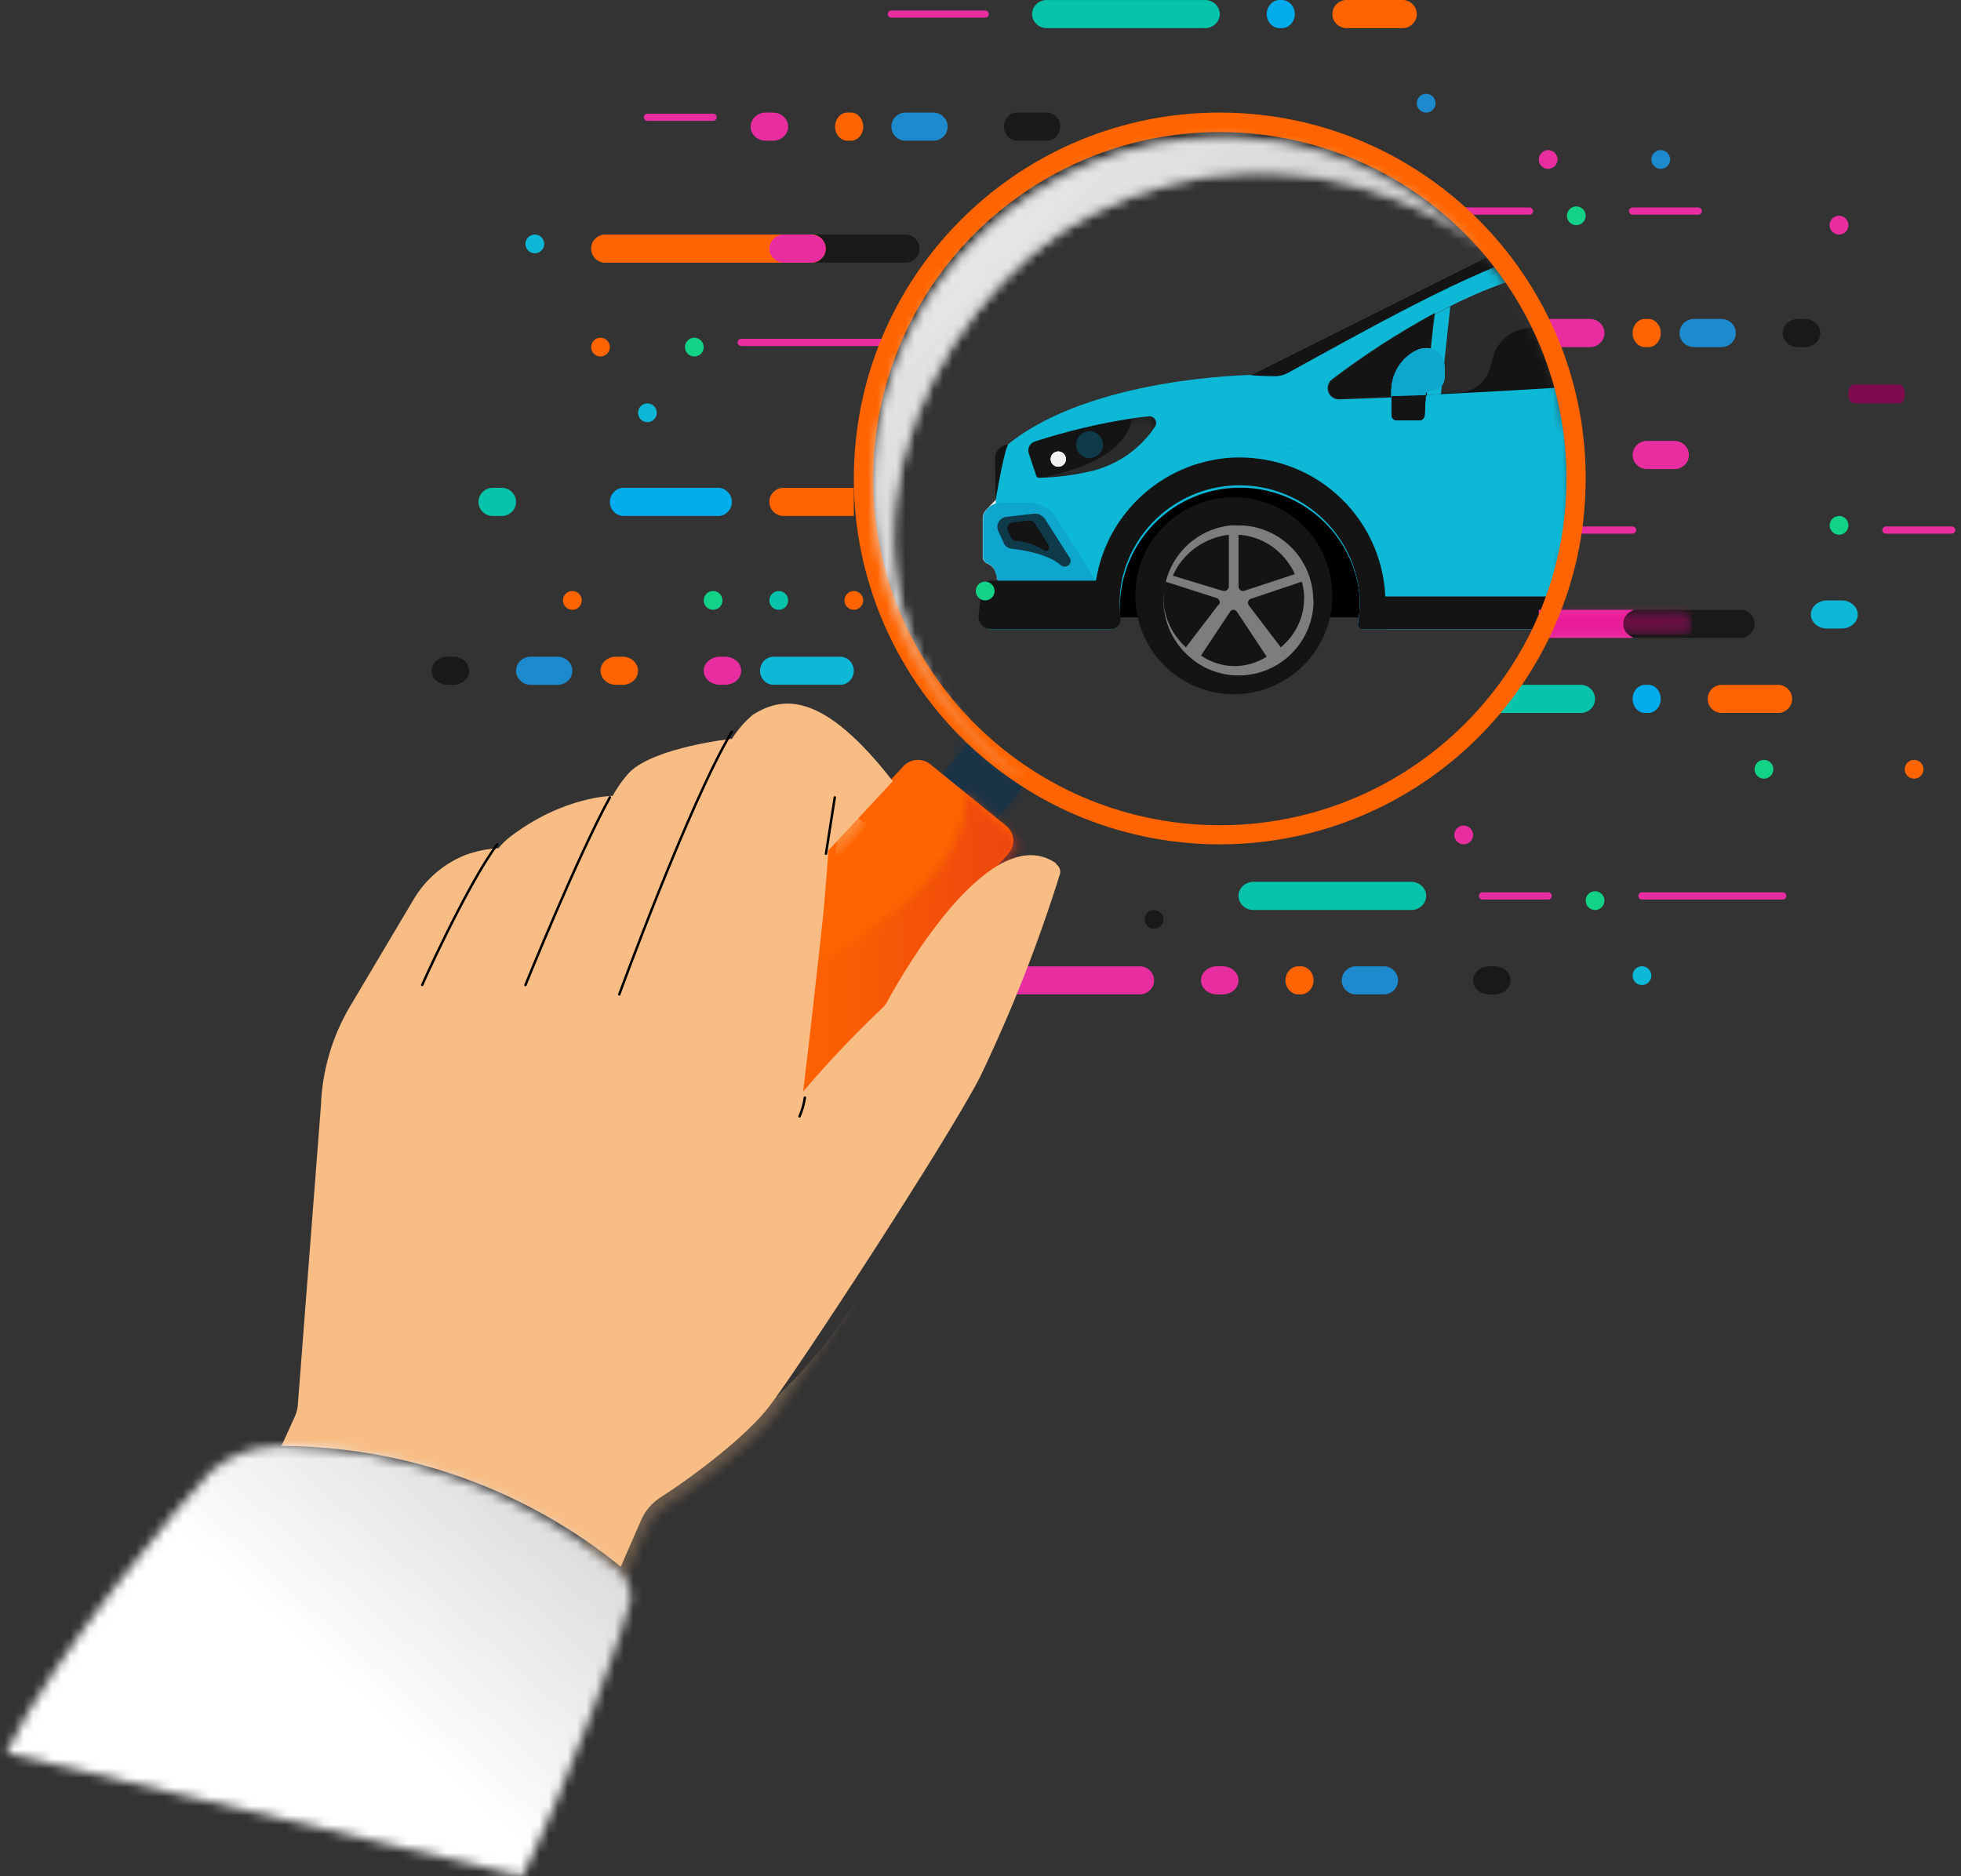 <?xml version="1.0" encoding="UTF-8"?>
<svg width="209px" height="200px" viewBox="0 0 209 200" version="1.1" xmlns="http://www.w3.org/2000/svg" xmlns:xlink="http://www.w3.org/1999/xlink">
    <rect x="0" y="0" width="209" height="200" fill="#333333" stroke="none"/>
    <defs>
        <path d="M0.19,35.66 C-0.778,49.016 5.511,61.861 16.655,69.287 C27.798,76.712 42.074,77.572 54.028,71.537 C65.982,65.503 73.768,53.506 74.41,40.13 L75.41,40.19 L74.41,40.13 C75.623,19.645 60.023,2.045 39.54,0.79 C38.78,0.74 38.03,0.72 37.28,0.72 C17.633,0.752 1.394,16.049 0.19,35.66" id="path-1"></path>
        <rect id="path-3" x="0.61" y="0.17" width="27.67" height="14.29"></rect>
        <rect id="path-5" x="0.73" y="0.38" width="12.49" height="6.55"></rect>
        <rect id="path-7" x="0.32" y="0.02" width="11.76" height="12.17"></rect>
        <rect id="path-9" x="0.22" y="0.49" width="107.69" height="93.9"></rect>
        <path d="M107.91,37.87 C107.91,37.87 88.84,21.87 65.35,33.78 C47.52,42.78 31.89,74.47 58.19,94.39 L0.19,80.39 L33.72,24.61 L92.67,0.49 L107.91,37.87 Z" id="path-11"></path>
        <polygon id="path-13" points="29.793 30.175 172.333 30.175 172.333 172.715 29.793 172.715"></polygon>
        <linearGradient x1="48.234%" y1="83.935%" x2="48.234%" y2="36.586%" id="linearGradient-15">
            <stop stop-color="#E6E6E6" offset="0%"></stop>
            <stop stop-color="#E6E6E6" offset="0%"></stop>
            <stop stop-color="#DCDCDD" offset="2%"></stop>
            <stop stop-color="#D3D3D4" offset="3%"></stop>
            <stop stop-color="#DEDEDF" offset="35%"></stop>
            <stop stop-color="#FBFBFB" offset="92%"></stop>
            <stop stop-color="#FFFFFF" offset="99%"></stop>
            <stop stop-color="#FFFFFF" offset="100%"></stop>
        </linearGradient>
        <rect id="path-16" x="0.76" y="0.58" width="16.56" height="3.09"></rect>
        <path d="M1.38,3.67 L15.78,3.67 C16.585,3.605 17.206,2.933 17.206,2.125 C17.206,1.317 16.585,0.645 15.78,0.58 L2,0.58 C1.15,0.58 0.76,1.27 0.76,2.13 C0.76,2.99 0.49,3.67 1.34,3.67" id="path-18"></path>
        <linearGradient x1="77.42%" y1="127.573%" x2="173.476%" y2="127.573%" id="linearGradient-20">
            <stop stop-color="#EA018A" offset="0%"></stop>
            <stop stop-color="#E5058D" offset="22%"></stop>
            <stop stop-color="#D71197" offset="48%"></stop>
            <stop stop-color="#C124A6" offset="75%"></stop>
            <stop stop-color="#A53BB9" offset="100%"></stop>
            <stop stop-color="#A53BB9" offset="100%"></stop>
        </linearGradient>
        <path d="M26.87,0.674 L17.87,10.339 L0.77,30.274 L10.22,42.92 L24.95,30.957 L36.25,11.944 L38.02,9.963 C38.396,9.54 38.582,8.984 38.532,8.422 C38.483,7.861 38.204,7.344 37.76,6.992 L29.76,0.466 C29.394,0.161 28.929,-0.005 28.45,0 C27.868,-0.002 27.313,0.239 26.92,0.664" id="path-21"></path>
        <rect id="path-23" x="0.164" y="0.465" width="31.6" height="41.811"></rect>
        <path d="M22.914,0.465 C22.914,0.465 26.094,8.388 7.594,18.677 C-1.996,24.035 0.444,34.641 0.444,34.641 L7.704,42.286 L23.824,22.48 L31.764,8.536 L22.914,0.465 Z" id="path-25"></path>
        <linearGradient x1="8.999%" y1="49.332%" x2="103.837%" y2="49.332%" id="linearGradient-27">
            <stop stop-color="#FF6400" offset="0%"></stop>
            <stop stop-color="#F75806" offset="26%"></stop>
            <stop stop-color="#E33716" offset="73%"></stop>
            <stop stop-color="#D62121" offset="100%"></stop>
        </linearGradient>
        <polygon id="path-28" points="0.13 4.48 6.3 9.71 9.97 5.38 3.71 0.14"></polygon>
        <rect id="path-30" x="0.051" y="0.081" width="12.09" height="13.28"></rect>
        <path d="M0.19,35.66 C-0.778,49.016 5.511,61.861 16.655,69.287 C27.798,76.712 42.074,77.572 54.028,71.537 C65.982,65.503 73.768,53.506 74.41,40.13 L75.41,40.19 L74.41,40.13 C75.623,19.645 60.023,2.045 39.54,0.79 C38.78,0.74 38.03,0.72 37.28,0.72 C17.633,0.752 1.394,16.049 0.19,35.66" id="path-32"></path>
        <rect id="path-34" x="0.22" y="0.49" width="107.69" height="93.9"></rect>
        <path d="M107.91,37.87 C107.91,37.87 88.84,21.87 65.35,33.78 C47.52,42.78 31.89,74.47 58.19,94.39 L0.19,80.39 L33.72,24.61 L92.67,0.49 L107.91,37.87 Z" id="path-36"></path>
        <polygon id="path-38" points="29.793 30.175 172.333 30.175 172.333 172.715 29.793 172.715"></polygon>
        <path d="M29.28,0.17 C26.831,0.233 24.477,1.133 22.61,2.72 C22.519,2.798 22.432,2.882 22.35,2.97 C19.72,5.64 5.59,22.46 0.66,32.86 L55.66,46 C60.45,36.46 66.78,18.93 67.22,16.71 C67.236,16.54 67.236,16.37 67.22,16.2 C67.215,15.037 66.69,13.937 65.79,13.2 C55.716,4.944 43.144,0.341 30.12,0.14 L29.26,0.14" id="path-40"></path>
        <polygon id="path-42" points="133.29 26.21 85.64 77.81 0.61 51.95 48.26 0.35"></polygon>
        <linearGradient x1="85.983%" y1="31.963%" x2="51.837%" y2="53.549%" id="linearGradient-44">
            <stop stop-color="#E6E6E6" offset="0%"></stop>
            <stop stop-color="#E6E6E6" offset="0%"></stop>
            <stop stop-color="#DCDCDD" offset="2%"></stop>
            <stop stop-color="#D3D3D4" offset="3%"></stop>
            <stop stop-color="#DEDEDF" offset="35%"></stop>
            <stop stop-color="#FBFBFB" offset="92%"></stop>
            <stop stop-color="#FFFFFF" offset="99%"></stop>
            <stop stop-color="#FFFFFF" offset="100%"></stop>
        </linearGradient>
        <path d="M50.82,1.427 C49.959,2.16 49.217,3.022 48.62,3.981 C48.62,3.981 40.49,4.859 37.72,7.523 C36.99,8.303 36.364,9.175 35.86,10.117 C35.86,10.117 30.66,10.117 24.94,14.477 C24.456,14.845 24.02,15.271 23.64,15.744 C22.423,15.81 21.223,16.059 20.08,16.483 C17.744,17.428 15.791,19.124 14.53,21.302 L7.78,32.716 C5.863,35.96 4.787,39.629 4.65,43.392 L2.19,75.4 C2.172,75.896 2.057,76.384 1.85,76.836 L0.43,79.989 C13.661,80.024 26.477,84.604 36.72,92.96 L38.89,87.971 C39.324,86.965 40.048,86.111 40.97,85.517 C44.18,83.451 50.06,79.081 52.59,75.749 C55.59,71.848 71.43,47.523 75.1,40.429 C78.501,33.33 81.379,25.994 83.71,18.478 C83.785,18.098 83.633,17.709 83.32,17.481 C76.45,12.741 67.12,28.975 65.32,32.297 C65.133,32.652 64.878,32.967 64.57,33.225 C61.657,36.011 58.893,38.948 56.29,42.025 L56.37,41.337 C56.8,37.994 58.37,23.806 58.5,22.379 C58.63,20.953 59,16.104 59,16.104 L65.88,8.67 C61,2.375 57.45,0.329 54.61,0.329 C53.26,0.362 51.95,0.789 50.84,1.556" id="path-45"></path>
        <rect id="path-47" x="0.04" y="0.728" width="34.17" height="33.864"></rect>
        <rect id="path-49" x="0.188" y="0.11" width="3.49" height="5.518"></rect>
    </defs>
    <g id="Trade" stroke="none" stroke-width="1" fill="none" fill-rule="evenodd">
        <g id="trade-annotated" transform="translate(-276, -1525)">
            <g id="Stacked-Group" transform="translate(140, 1218)">
                <g id="Group-11" transform="translate(0, 294)">
                    <g id="Resized-Illutration_TrueCar_05_New_Pricing_Curve_Final" transform="translate(86, 0)">
                        <g id="Clipped" transform="translate(143, 27)">
                            <mask id="mask-2" fill="white">
                                <use xlink:href="#path-1"></use>
                            </mask>
                            <g id="Path"></g>
                            <g id="Group" mask="url(#mask-2)">
                                <g transform="translate(-42, -25)">
                                    <path d="M55.1,64.59 L57.67,58.91 C57.721,58.795 57.71,58.663 57.641,58.558 C57.573,58.452 57.456,58.389 57.33,58.39 L56.54,58.39 C56.142,58.387 55.76,58.545 55.48,58.827 C55.2,59.109 55.045,59.492 55.05,59.89 L55.1,64.59 Z" id="Path" stroke="none" fill="#141414" fill-rule="nonzero"></path>
                                    <path d="M55.33,72.75 L55.23,72.75 C55.246,72.604 55.246,72.456 55.23,72.31 C55.206,72.151 55.151,71.999 55.07,71.86 C54.876,71.489 54.557,71.199 54.17,71.04 C53.903,70.92 53.734,70.652 53.74,70.36 L53.74,66.22 C53.74,65.908 53.858,65.608 54.07,65.38 L54.82,64.59 L55.16,64.23 C55.16,64.23 55.16,64.36 55.25,64.59 C55.65,66.17 57.1,72.51 55.38,72.75" id="Path" stroke="none" fill="#EFF1F2" fill-rule="nonzero"></path>
                                    <rect id="Rectangle" stroke="none" fill="#000000" fill-rule="nonzero" x="64.96" y="56.41" width="31.67" height="20.4"></rect>
                                    <rect id="Rectangle" stroke="none" fill="#000000" fill-rule="nonzero" x="140.02" y="56.41" width="31.67" height="20.4"></rect>
                                    <path d="M181.8,67.72 L181.8,69.64 L179.52,74.33 C179.202,74.976 178.63,75.462 177.94,75.67 L169.78,78.05 L169.55,78.05 C169.346,78.049 169.154,77.956 169.028,77.796 C168.902,77.637 168.854,77.428 168.9,77.23 L168.9,77.23 C170.039,72.643 168.421,67.811 164.75,64.834 C161.079,61.858 156.017,61.273 151.764,63.336 C147.512,65.398 144.836,69.734 144.9,74.46 L144.9,74.59 C144.911,75.472 145.015,76.35 145.21,77.21 C145.259,77.417 145.21,77.635 145.078,77.801 C144.945,77.967 144.743,78.063 144.53,78.06 L94.18,78.06 C94.045,78.059 93.916,77.999 93.83,77.894 C93.743,77.79 93.706,77.653 93.73,77.52 C93.86,76.78 93.923,76.031 93.92,75.28 C93.92,75.05 93.92,74.82 93.92,74.59 C93.489,70.033 90.661,66.052 86.499,64.146 C82.337,62.241 77.475,62.7 73.744,65.351 C70.013,68.003 67.979,72.443 68.41,77 C68.435,77.28 68.341,77.559 68.151,77.766 C67.961,77.974 67.692,78.091 67.41,78.09 L54.36,78.09 L54.53,75.03 L54.61,73.63 L55.36,72.87 L55.36,72.79 L55.21,72.36 L55.05,71.91 L54.77,71.1 L55.12,64.63 L55.12,64.27 C55.12,64.27 55.64,61.14 56.12,59.33 C56.204,59.015 56.314,58.707 56.45,58.41 C65.24,51.27 82.3,51.04 82.3,51.04 L83.75,50.32 L107.84,38.27 C107.84,38.27 110.34,36.93 117.24,36.09 C121.406,35.609 125.597,35.382 129.79,35.41 C145.09,35.41 165.46,39.33 168.57,39.95 C168.787,39.989 168.944,40.18 168.94,40.4 L168.94,40.4 C168.926,40.608 168.774,40.78 168.57,40.82 L161,42.43 C160.507,42.599 160.168,43.053 160.148,43.574 C160.128,44.095 160.431,44.574 160.91,44.78 L174.07,50.54 C174.852,50.877 175.429,51.563 175.63,52.39 L177.79,61.15 L177.79,63.15 C177.79,64.707 178.797,66.086 180.28,66.56 L181.16,66.85 C181.523,66.964 181.77,67.3 181.77,67.68" id="Path" stroke="none" fill="#0DB8D7" fill-rule="nonzero"></path>
                                    <path d="M181.8,67.72 L181.8,69.64 L179.52,74.33 C179.202,74.976 178.63,75.462 177.94,75.67 L169.78,78.05 L169.55,78.05 C169.346,78.049 169.154,77.956 169.028,77.796 C168.902,77.637 168.854,77.428 168.9,77.23 L168.9,77.23 C170.039,72.643 168.421,67.811 164.75,64.834 C161.079,61.858 156.017,61.273 151.764,63.336 C147.512,65.398 144.836,69.734 144.9,74.46 C144.9,75.385 145.004,76.308 145.21,77.21 C145.259,77.417 145.21,77.635 145.078,77.801 C144.945,77.967 144.743,78.063 144.53,78.06 L94.18,78.06 C94.045,78.059 93.916,77.999 93.83,77.894 C93.743,77.79 93.706,77.653 93.73,77.52 C93.86,76.78 93.923,76.031 93.92,75.28 C93.92,71.877 92.566,68.615 90.157,66.211 C87.749,63.808 84.483,62.462 81.08,62.47 L80.62,59.75 C80.62,59.75 104.86,55.13 163.02,52.25 L165.5,51.69 C165.5,51.69 171.13,51.91 172.19,53.87 C173.25,55.83 177.68,60.99 177.82,61.15 L177.82,61.15 L177.82,63.15 C177.82,64.707 178.827,66.086 180.31,66.56 L181.19,66.85 C181.553,66.964 181.8,67.3 181.8,67.68" id="Path" stroke="none" fill="#0686B6" fill-rule="nonzero"></path>
                                    <path d="M181.8,67.72 L181.8,69.64 L179.52,74.33 C179.202,74.976 178.63,75.462 177.94,75.67 L169.78,78.05 L169.55,78.05 C169.346,78.049 169.154,77.956 169.028,77.796 C168.902,77.637 168.854,77.428 168.9,77.23 L168.9,77.23 C170.039,72.643 168.421,67.811 164.75,64.834 C161.079,61.858 156.017,61.273 151.764,63.336 C147.512,65.398 144.836,69.734 144.9,74.46 C144.9,75.385 145.004,76.308 145.21,77.21 C145.259,77.417 145.21,77.635 145.078,77.801 C144.945,77.967 144.743,78.063 144.53,78.06 L94.18,78.06 C94.045,78.059 93.916,77.999 93.83,77.894 C93.743,77.79 93.706,77.653 93.73,77.52 C93.86,76.78 93.923,76.031 93.92,75.28 C93.92,71.877 92.566,68.615 90.157,66.211 C87.749,63.808 84.483,62.462 81.08,62.47 L80.62,59.75 C80.62,59.75 104.86,55.13 163.02,52.25 L165.5,51.69 C165.5,51.69 171.13,51.91 172.19,53.87 C173.25,55.83 177.68,60.99 177.82,61.15 L177.82,61.15 L177.82,63.15 C177.82,64.707 178.827,66.086 180.31,66.56 L181.19,66.85 C181.553,66.964 181.8,67.3 181.8,67.68" id="Path" stroke="none" fill="#0DB8D7" fill-rule="nonzero"></path>
                                    <path d="M86.3,50.73 C84.519,51.723 82.659,52.569 80.74,53.26 C76.74,54.37 58.28,58.78 56.14,59.26 C56.224,58.945 56.334,58.637 56.47,58.34 C65.26,51.2 82.32,50.97 82.32,50.97 C83.659,51.102 85.011,51.011 86.32,50.7" id="Path" stroke="none" fill="#0DB8D7" fill-rule="nonzero"></path>
                                    <path d="M157.28,49.56 C156.61,52.14 155.18,57.8 153.78,61.56 C148.12,62.62 145.44,66.77 144.18,70.25 C143.662,71.921 143.455,73.674 143.57,75.42 C143.57,75.42 128.57,75.42 124.57,75.31 C124.57,75.31 124.5,73.53 124.48,70.87 C124.404,65.757 124.641,60.644 125.19,55.56 C126.26,47.19 128.4,38 128.4,38 C134.426,38.053 140.441,38.531 146.4,39.43 C148.596,39.77 150.63,40.788 152.22,42.34 C154.005,44.056 155.607,45.953 157,48 C157.299,48.476 157.39,49.055 157.25,49.6" id="Path" stroke="none" fill="#EFF1F2" fill-rule="nonzero"></path>
                                    <path d="M157.28,49.56 C157.08,50.34 156.81,51.39 156.49,52.56 C151.13,52.79 133.24,54.03 126.67,54.5 C127.55,45.91 128.41,38.02 128.41,38.02 C134.436,38.073 140.451,38.551 146.41,39.45 C148.606,39.79 150.64,40.808 152.23,42.36 C154.011,44.07 155.609,45.96 157,48 C157.299,48.476 157.39,49.055 157.25,49.6" id="Path" stroke="none" fill="#FFFFFF" fill-rule="nonzero"></path>
                                    <path d="M144.18,70.29 C143.62,71.952 143.419,73.714 143.59,75.46 C143.59,75.46 128.53,75.46 124.59,75.35 C124.59,75.35 124.52,73.57 124.5,70.91 L144.18,70.29 Z" id="Path" stroke="none" fill="#7F0B4F" fill-rule="nonzero"></path>
                                    <path d="M128.41,38 C128.41,38 126.14,59.52 125,70.9 C124.82,72.66 124.68,74.19 124.57,75.35 L96.4,75.35 C96.14,74.13 95.89,72.96 95.68,71.83 C93.68,61.39 94.1,54.18 96.68,46.73 C96.835,46.285 97.134,45.905 97.53,45.65 C102.236,42.67 107.34,40.371 112.69,38.82 C113.17,38.678 113.662,38.581 114.16,38.53 C118.896,38.089 123.654,37.912 128.41,38" id="Path" stroke="none" fill="#0DB8D7" fill-rule="nonzero"></path>
                                    <path d="M128.41,38 C128.41,38 127.58,45.82 126.68,54.5 C119.19,54.99 103.22,56.63 94.5,57.67 C94.691,53.921 95.412,50.217 96.64,46.67 C96.795,46.225 97.094,45.845 97.49,45.59 C102.196,42.61 107.3,40.311 112.65,38.76 C113.13,38.618 113.622,38.521 114.12,38.47 C118.871,38.047 123.642,37.89 128.41,38" id="Path" stroke="none" fill="#0DB8D7" fill-rule="nonzero"></path>
                                    <path d="M125,70.9 C124.82,72.66 124.68,74.19 124.57,75.35 L96.4,75.35 C96.14,74.13 95.9,72.96 95.68,71.83 L125,70.9 Z" id="Path" stroke="none" fill="#0DB8D7" fill-rule="nonzero"></path>
                                    <path d="M65.78,72.87 L60.11,74.81 L54.53,74.99 L54.61,73.59 L55.36,72.83 L55.36,72.75 L55.26,72.75 C55.276,72.604 55.276,72.456 55.26,72.31 L55.1,71.86 C54.906,71.489 54.587,71.199 54.2,71.04 C53.933,70.92 53.764,70.652 53.77,70.36 L53.77,66.22 C53.77,65.908 53.888,65.608 54.1,65.38 L54.28,65.19 C54.643,64.805 55.15,64.587 55.68,64.59 L58.68,64.59 C59.82,64.593 60.883,65.168 61.51,66.12 L65.78,72.87 Z" id="Path" stroke="none" fill="#0FA6CE" fill-rule="nonzero"></path>
                                    <path d="M63,70.45 L60.4,66.36 C60.127,65.927 59.627,65.693 59.12,65.76 L56.23,66.1 C55.891,66.142 55.593,66.343 55.427,66.642 C55.261,66.94 55.247,67.3 55.39,67.61 L55.98,68.89 C56.125,69.227 56.444,69.458 56.81,69.49 C58,69.62 60.73,70.06 62.05,71.25 C62.163,71.349 62.31,71.402 62.46,71.4 L62.46,71.4 C62.702,71.412 62.929,71.282 63.041,71.067 C63.153,70.852 63.129,70.591 62.98,70.4" id="Path" stroke="none" fill="#0F3A4A" fill-rule="nonzero"></path>
                                    <path d="M60.82,69.21 L59.32,66.84 C59.159,66.593 58.873,66.457 58.58,66.49 L56.9,66.69 C56.704,66.714 56.532,66.829 56.435,67.001 C56.338,67.173 56.329,67.38 56.41,67.56 L56.76,68.31 C56.848,68.501 57.031,68.63 57.24,68.65 C58.31,68.719 59.343,69.063 60.24,69.65 C60.306,69.708 60.392,69.74 60.48,69.74 L60.48,69.74 C60.61,69.738 60.728,69.666 60.79,69.552 C60.852,69.439 60.848,69.3 60.78,69.19" id="Path" stroke="none" fill="#141414" fill-rule="nonzero"></path>
                                    <path d="M80.81,59.76 C73.307,59.953 67.005,65.461 65.81,72.87 C65.72,73.47 65.66,74.09 65.63,74.71 C65.591,75.829 65.675,76.949 65.88,78.05 L67.49,78.05 C67.761,78.037 68.015,77.915 68.194,77.712 C68.373,77.508 68.462,77.24 68.44,76.97 C68.267,75.639 68.3,74.29 68.54,72.97 C69.864,66.577 75.774,62.195 82.276,62.786 C88.778,63.377 93.801,68.753 93.95,75.28 C93.95,76.048 93.883,76.814 93.75,77.57 C93.726,77.692 93.758,77.818 93.838,77.913 C93.917,78.008 94.036,78.062 94.16,78.06 L96.41,78.06 C96.575,77.142 96.658,76.212 96.66,75.28 C96.661,71.112 94.984,67.119 92.008,64.202 C89.032,61.284 85.007,59.687 80.84,59.77" id="Path" stroke="none" fill="#141414" fill-rule="nonzero"></path>
                                    <path d="M125.72,38.88 L123.13,51.73 C116.89,52.23 110.69,52.61 105.29,52.88 L102.52,53.02 C98,53.24 94.22,53.38 91.72,53.46 C91.251,53.472 90.829,53.18 90.674,52.738 C90.519,52.295 90.667,51.803 91.04,51.52 C94.97,48.518 99.164,45.877 103.57,43.63 C106.384,42.197 109.331,41.041 112.37,40.18 C114.309,39.685 116.286,39.351 118.28,39.18 C120.753,38.955 123.237,38.858 125.72,38.89" id="Path" stroke="none" fill="#141414" fill-rule="nonzero"></path>
                                    <g id="Group" opacity="0.1" stroke="none" stroke-width="1" fill="none" fill-rule="evenodd" transform="translate(90, 39)">
                                        <g id="Clipped">
                                            <mask id="mask-4" fill="white">
                                                <use xlink:href="#path-3"></use>
                                            </mask>
                                            <g id="Rectangle"></g>
                                            <path d="M28.28,0.17 C27.884,0.36 27.52,0.609 27.2,0.91 C25.2,2.7 26.47,4.05 24.5,5.85 C22.53,7.65 21.31,6.29 19.34,8.09 C17.37,9.89 18.61,11.23 16.65,13.03 L16.59,13.03 C16.013,13.539 15.279,13.835 14.51,13.87 L12.51,13.97 C7.99,14.19 4.21,14.33 1.71,14.41 C1.241,14.422 0.819,14.13 0.664,13.688 C0.509,13.245 0.657,12.753 1.03,12.47 C4.96,9.468 9.154,6.827 13.56,4.58 C16.374,3.147 19.321,1.991 22.36,1.13 C24.299,0.635 26.276,0.301 28.27,0.13" id="Path" fill="#FFFFFF" fill-rule="nonzero" mask="url(#mask-4)"></path>
                                        </g>
                                    </g>
                                    <path d="M146.63,40.69 L145.81,49.1 C141.54,49.84 136.58,50.46 131.39,50.98 L129.32,51.19 L130.55,39 C134.43,39.19 138.12,39.55 141.07,39.91 C143.42,40.19 145.31,40.46 146.46,40.64 C146.517,40.634 146.573,40.634 146.63,40.64" id="Path" stroke="none" fill="#141414" fill-rule="nonzero"></path>
                                    <path d="M103.57,43.63 L102.57,53.02 C98.05,53.24 94.27,53.38 91.77,53.46 C91.301,53.472 90.879,53.18 90.724,52.738 C90.569,52.295 90.717,51.803 91.09,51.52 C95.02,48.518 99.214,45.877 103.62,43.63" id="Path" stroke="none" fill="#0DB8D7" fill-rule="nonzero"></path>
                                    <path d="M101.79,44.56 C101.65,45.67 101.28,48.72 100.95,53.09 C97.12,53.27 93.95,53.39 91.72,53.46 C91.251,53.472 90.829,53.18 90.674,52.738 C90.519,52.295 90.667,51.803 91.04,51.52 C94.439,48.916 98.033,46.575 101.79,44.52" id="Path" stroke="none" fill="#FFFFFF" fill-rule="nonzero"></path>
                                    <path d="M101.79,44.56 C101.65,45.67 101.28,48.72 100.95,53.09 C97.12,53.27 93.95,53.39 91.72,53.46 C91.251,53.472 90.829,53.18 90.674,52.738 C90.519,52.295 90.667,51.803 91.04,51.52 C94.441,48.929 98.035,46.603 101.79,44.56 L101.79,44.56 Z" id="Path" stroke="#231F20" stroke-width="0.23" fill="none"></path>
                                    <path d="M101.79,44.56 C101.65,45.67 101.28,48.72 100.95,53.09 C97.12,53.27 93.95,53.39 91.72,53.46 C91.251,53.472 90.829,53.18 90.674,52.738 C90.519,52.295 90.667,51.803 91.04,51.52 C94.439,48.916 98.033,46.575 101.79,44.52" id="Path" stroke="none" fill="#141414" fill-rule="nonzero"></path>
                                    <path d="M100.92,53.18 L100.92,53.07 C100.932,52.892 101.057,52.743 101.23,52.7 L102.04,52.49 C102.517,52.376 102.872,51.977 102.93,51.49 C103.012,50.933 103.012,50.367 102.93,49.81 C102.877,49.303 102.623,48.838 102.224,48.52 C101.826,48.202 101.316,48.058 100.81,48.12 C99.81,48.12 97.28,49.66 97.28,52.78 L97.28,53.3 L100.92,53.18 Z" id="Path" stroke="none" fill="#0FA6CE" fill-rule="nonzero"></path>
                                    <path d="M117.26,36.05 L117.26,36.05 C117.26,36.87 116.75,37.3 115.85,37.4 C114.862,37.505 113.882,37.682 112.92,37.93 C106.54,39.34 92.92,47.11 86.3,50.73 C85.826,50.991 85.291,51.119 84.75,51.1 C83.7,51.1 82.32,51 82.32,51 L107.86,38.23 C107.86,38.23 110.36,36.89 117.26,36.05" id="Path" stroke="none" fill="#141414" fill-rule="nonzero"></path>
                                    <path d="M72.1,56.48 C70.57,58.781 68.251,60.442 65.58,61.15 C63.665,61.625 61.703,61.887 59.73,61.93 C59.602,61.935 59.487,61.853 59.45,61.73 L58.64,59.31 C58.48,58.797 58.754,58.25 59.26,58.07 C62.667,56.963 66.159,56.133 69.7,55.59 C70.28,55.5 70.86,55.44 71.43,55.38 C71.705,55.349 71.972,55.48 72.116,55.716 C72.26,55.952 72.254,56.25 72.1,56.48" id="Path" stroke="none" fill="#141414" fill-rule="nonzero"></path>
                                    <path d="M123.07,55.84 L117.97,56.23 C117.631,56.253 117.337,55.999 117.31,55.66 L117.31,55.54 C117.287,55.201 117.541,54.907 117.88,54.88 L122.98,54.49 C123.145,54.479 123.307,54.534 123.43,54.643 C123.554,54.752 123.63,54.905 123.64,55.07 L123.64,55.18 C123.663,55.519 123.409,55.813 123.07,55.84" id="Path" stroke="none" fill="#7F0B4F" fill-rule="nonzero"></path>
                                    <path d="M97.31,53.23 C97.31,54.01 97.31,54.78 97.31,55.23 C97.307,55.383 97.366,55.53 97.473,55.64 C97.581,55.749 97.727,55.81 97.88,55.81 L100.25,55.81 C100.557,55.816 100.814,55.577 100.83,55.27 L100.95,53.12 L97.31,53.23 Z" id="Path" stroke="none" fill="#141414" fill-rule="nonzero"></path>
                                    <g id="Group" opacity="0.1" stroke="none" stroke-width="1" fill="none" fill-rule="evenodd" transform="translate(59, 55)">
                                        <g id="Clipped">
                                            <mask id="mask-6" fill="white">
                                                <use xlink:href="#path-5"></use>
                                            </mask>
                                            <g id="Rectangle"></g>
                                            <path d="M13.1,1.48 C11.57,3.781 9.251,5.442 6.58,6.15 C4.665,6.625 2.703,6.887 0.73,6.93 C10.43,5.28 10.62,0.66 10.62,0.66 L10.7,0.59 C11.28,0.5 11.86,0.44 12.43,0.38 C12.705,0.349 12.972,0.48 13.116,0.716 C13.26,0.952 13.254,1.25 13.1,1.48" id="Path" fill="#FFFFFF" fill-rule="nonzero" mask="url(#mask-6)"></path>
                                        </g>
                                    </g>
                                    <g id="Group" opacity="0.1" stroke="none" stroke-width="1" fill="none" fill-rule="evenodd" transform="translate(129, 39)">
                                        <g id="Clipped">
                                            <mask id="mask-8" fill="white">
                                                <use xlink:href="#path-7"></use>
                                            </mask>
                                            <g id="Rectangle"></g>
                                            <path d="M12.07,0.93 C10.14,2.71 11.36,4.06 9.4,5.85 C7.44,7.64 6.2,6.29 4.23,8.09 C2.98,9.23 3.03,10.19 2.72,11.2 C2.578,11.672 2.161,12.009 1.67,12.05 L0.32,12.19 L1.55,0 C5.43,0.19 9.12,0.55 12.07,0.91" id="Path" fill="#FFFFFF" fill-rule="nonzero" mask="url(#mask-8)"></path>
                                        </g>
                                    </g>
                                    <path d="M144.5,78.05 L94.18,78.05 C94.045,78.049 93.916,77.989 93.83,77.884 C93.743,77.78 93.706,77.643 93.73,77.51 C93.86,76.77 93.923,76.021 93.92,75.27 C93.92,75.04 93.92,74.81 93.92,74.58 L144.92,74.58 C144.931,75.462 145.035,76.34 145.23,77.2 C145.279,77.407 145.23,77.625 145.098,77.791 C144.965,77.957 144.763,78.053 144.55,78.05" id="Path" stroke="none" fill="#141414" fill-rule="nonzero"></path>
                                    <path d="M68.41,77 C68.432,77.27 68.343,77.538 68.164,77.742 C67.985,77.945 67.731,78.067 67.46,78.08 L54.65,78.08 C54.262,78.083 53.892,77.919 53.634,77.63 C53.376,77.341 53.254,76.955 53.3,76.57 L53.65,73.64 C53.701,73.216 54.062,72.897 54.49,72.9 L68.49,72.9 L68.49,73 C68.25,74.32 68.217,75.669 68.39,77" id="Path" stroke="none" fill="#141414" fill-rule="nonzero"></path>
                                    <path d="M63.73,58.75 C63.923,59.509 64.692,59.971 65.453,59.787 C66.214,59.602 66.685,58.839 66.509,58.075 C66.333,57.312 65.575,56.833 64.81,57 C64.043,57.179 63.562,57.941 63.73,58.71" id="Path" stroke="none" fill="#0F3A4A" fill-rule="nonzero"></path>
                                    <path d="M61,60.11 C61.044,60.328 61.178,60.517 61.367,60.633 C61.557,60.748 61.786,60.78 62,60.72 C62.428,60.606 62.685,60.17 62.577,59.741 C62.47,59.311 62.038,59.048 61.607,59.149 C61.176,59.25 60.906,59.678 61,60.11" id="Path" stroke="none" fill="#EFF1F2" fill-rule="nonzero"></path>
                                    <path d="M100.92,53.18 L100.92,53.07 C100.932,52.892 101.057,52.743 101.23,52.7 L102.04,52.49 C102.517,52.376 102.872,51.977 102.93,51.49 C103.012,50.933 103.012,50.367 102.93,49.81 C102.877,49.303 102.623,48.838 102.224,48.52 C101.826,48.202 101.316,48.058 100.81,48.12 C99.81,48.12 97.28,49.66 97.28,52.78 L97.28,53.3 L100.92,53.18 Z" id="Path" stroke="none" fill="#0FA6CE" fill-rule="nonzero"></path>
                                    <path d="M97.31,53.23 C97.31,54.01 97.31,54.78 97.31,55.23 C97.307,55.383 97.366,55.53 97.473,55.64 C97.581,55.749 97.727,55.81 97.88,55.81 L100.25,55.81 C100.557,55.816 100.814,55.577 100.83,55.27 L100.95,53.12 L97.31,53.23 Z" id="Path" stroke="none" fill="#141414" fill-rule="nonzero"></path>
                                    <path d="M61,60.11 C61.044,60.328 61.178,60.517 61.367,60.633 C61.557,60.748 61.786,60.78 62,60.72 C62.428,60.606 62.685,60.17 62.577,59.741 C62.47,59.311 62.038,59.048 61.607,59.149 C61.176,59.25 60.906,59.678 61,60.11" id="Path" stroke="none" fill="#EFF1F2" fill-rule="nonzero"></path>
                                    <g id="Group" opacity="0.71" stroke="none" stroke-width="1" fill="none" fill-rule="evenodd">
                                        <g id="Clipped">
                                            <mask id="mask-10" fill="white">
                                                <use xlink:href="#path-9"></use>
                                            </mask>
                                            <g id="Rectangle"></g>
                                            <g mask="url(#mask-10)">
                                                <mask id="mask-12" fill="white">
                                                    <use xlink:href="#path-11"></use>
                                                </mask>
                                                <g id="Path"></g>
                                                <g mask="url(#mask-12)">
                                                    <g transform="translate(-47, -54)">
                                                        <mask id="mask-14" fill="white">
                                                            <use xlink:href="#path-13"></use>
                                                        </mask>
                                                        <g id="Rectangle" stroke="none" fill="none" transform="translate(101.063, 101.445) rotate(-45) translate(-101.063, -101.445) "></g>
                                                        <polygon id="Rectangle" stroke="none" fill="url(#linearGradient-15)" fill-rule="nonzero" mask="url(#mask-14)" transform="translate(101.063, 101.445) rotate(-45) translate(-101.063, -101.445) " points="29.793 30.175 172.333 30.175 172.333 172.715 29.793 172.715"></polygon>
                                                    </g>
                                                </g>
                                            </g>
                                        </g>
                                    </g>
                                </g>
                            </g>
                        </g>
                        <path d="M252.386,56 L247.586,56 C247.43,56 247.281,55.903 247.172,55.731 C247.062,55.559 247,55.325 247,55.082 L247,54.904 C247,54.662 247.062,54.429 247.172,54.259 C247.282,54.09 247.431,53.996 247.586,54 L252.414,54 C252.569,53.996 252.718,54.09 252.828,54.259 C252.938,54.429 253,54.662 253,54.904 L253,55.082 C253,55.589 252.738,56 252.414,56" id="Path" fill="#7F0B4F" fill-rule="nonzero"></path>
                        <path d="M192,76.5 C192,82.299 187.299,87 181.5,87 C175.701,87 171,82.299 171,76.5 C171,70.701 175.701,66 181.5,66 C184.286,65.997 186.958,67.103 188.928,69.072 C190.897,71.042 192.003,73.714 192,76.5" id="Path" fill="#141414" fill-rule="nonzero"></path>
                        <path d="M190,76.978 C190.003,79.306 188.997,81.521 187.243,83.044 C186.865,83.372 186.458,83.664 186.027,83.918 C184.808,84.628 183.424,85.001 182.015,85 C180.523,85.004 179.06,84.584 177.795,83.789 L177.795,83.789 C177.342,83.5 176.918,83.168 176.53,82.796 C174.925,81.289 174.01,79.184 174,76.978 C174.002,76.366 174.075,75.756 174.217,75.161 C174.317,74.705 174.459,74.259 174.642,73.83 C175.77,71.181 178.226,69.343 181.076,69.015 C181.379,68.995 181.682,68.995 181.985,69.015 L182.529,69.015 C185.411,69.213 187.962,70.959 189.199,73.582 C189.402,74.003 189.564,74.441 189.684,74.893 C189.874,75.585 189.971,76.299 189.97,77.017" id="Path" fill="#7D7D7D" fill-rule="nonzero"></path>
                        <path d="M185,82.994 C182.825,84.376 180.136,84.331 178,82.879 L181.099,78.203 C181.184,78.075 181.319,78 181.462,78 C181.605,78 181.74,78.075 181.824,78.203 L185,82.994 Z" id="Path" fill="#141414" fill-rule="nonzero"></path>
                        <path d="M180.969,70 L180.969,75.522 C180.962,75.674 180.884,75.815 180.758,75.904 C180.632,75.994 180.471,76.023 180.321,75.982 L175,74.366 C176.057,71.965 178.345,70.3 181,70" id="Path" fill="#141414" fill-rule="nonzero"></path>
                        <path d="M179.838,77.485 L176.39,82 C174.4,80.201 173.571,77.534 174.214,75 L179.653,76.742 C179.807,76.792 179.926,76.907 179.976,77.054 C180.025,77.2 179.998,77.36 179.903,77.485" id="Path" fill="#141414" fill-rule="nonzero"></path>
                        <path d="M188.98,76.827 C188.983,78.814 188.078,80.703 186.503,82 L183.089,77.519 C183.002,77.403 182.977,77.254 183.022,77.117 C183.068,76.981 183.179,76.873 183.321,76.827 L188.748,75 C188.914,75.596 188.999,76.21 189,76.827" id="Path" fill="#141414" fill-rule="nonzero"></path>
                        <path d="M187.92,74.225 L182.61,75.978 C182.467,76.024 182.311,75.997 182.191,75.904 C182.071,75.812 182,75.664 182,75.508 L182,70 C184.577,70.156 186.871,71.752 188,74.173" id="Path" fill="#141414" fill-rule="nonzero"></path>
                        <rect id="Rectangle" fill="#FF6400" fill-rule="nonzero" x="124" y="116" width="27" height="3"></rect>
                        <rect id="Rectangle" fill="#06C4AB" fill-rule="nonzero" x="132" y="116" width="20" height="3"></rect>
                        <rect id="Rectangle" fill="#1A1919" fill-rule="nonzero" x="129" y="118" width="8" height="3"></rect>
                        <rect id="Rectangle" fill="#01ACED" fill-rule="nonzero" x="119" y="118" width="3" height="3"></rect>
                        <path d="M156,75.99 C156.004,76.396 155.762,76.764 155.388,76.922 C155.013,77.079 154.58,76.994 154.293,76.707 C154.006,76.42 153.921,75.987 154.078,75.612 C154.236,75.238 154.604,74.996 155.01,75 C155.555,75.006 155.994,75.445 156,75.99" id="Path" fill="#12D288" fill-rule="nonzero"></path>
                        <rect id="Rectangle" fill="#E82DA1" fill-rule="nonzero" x="214" y="78" width="10" height="3"></rect>
                        <path d="M214.823,50 L219.466,50 C220.313,50 221,49.328 221,48.5 C221,47.672 220.313,47 219.466,47 L213,47 L214.823,50 Z" id="Path" fill="#E82DA1" fill-rule="nonzero"></path>
                        <path d="M225.695,50 L225.305,50 C224.584,50 224,49.328 224,48.5 C224,47.672 224.584,47 225.305,47 L225.695,47 C226.416,47 227,47.672 227,48.5 C227,49.328 226.416,50 225.695,50" id="Path" fill="#FF6400" fill-rule="nonzero"></path>
                        <path d="M230.52,50 L233.48,50 C234.32,50 235,49.328 235,48.5 C235,47.672 234.32,47 233.48,47 L230.52,47 C229.68,47 229,47.672 229,48.5 C229,49.328 229.68,50 230.52,50" id="Path" fill="#1C8ACD" fill-rule="nonzero"></path>
                        <path d="M239,94.99 C239.004,95.396 238.762,95.764 238.388,95.922 C238.013,96.079 237.58,95.994 237.293,95.707 C237.006,95.42 236.921,94.987 237.078,94.612 C237.236,94.238 237.604,93.996 238.01,94 C238.557,94 239,94.443 239,94.99" id="Path" fill="#12D288" fill-rule="nonzero"></path>
                        <path d="M255,94.99 C255.004,95.396 254.762,95.764 254.388,95.922 C254.013,96.079 253.58,95.994 253.293,95.707 C253.006,95.42 252.921,94.987 253.078,94.612 C253.236,94.238 253.604,93.996 254.01,94 C254.557,94 255,94.443 255,94.99" id="Path" fill="#FF6400" fill-rule="nonzero"></path>
                        <path d="M241.613,50 L242.387,50 C243.278,50 244,49.328 244,48.5 C244,47.672 243.278,47 242.387,47 L241.613,47 C240.722,47 240,47.672 240,48.5 C240,49.328 240.722,50 241.613,50" id="Path" fill="#1A1919" fill-rule="nonzero"></path>
                        <line x1="208" y1="108.5" x2="215" y2="108.5" id="Path" stroke="#E82DA1" stroke-width="0.77" stroke-linecap="round"></line>
                        <path d="M221,109 C221,109.406 220.755,109.771 220.38,109.925 C220.004,110.079 219.573,109.991 219.288,109.703 C219.003,109.414 218.921,108.982 219.08,108.608 C219.239,108.235 219.607,107.995 220.013,108 C220.56,108.007 221,108.453 221,109" id="Path" fill="#12D288" fill-rule="nonzero"></path>
                        <line x1="225" y1="108.5" x2="240" y2="108.5" id="Path" stroke="#E82DA1" stroke-width="0.77" stroke-linecap="round"></line>
                        <path d="M233.615,88.995 L239.625,88.995 C240.402,88.932 241,88.282 241,87.5 C241,86.718 240.402,86.068 239.625,86.005 L233.615,86.005 C233.054,85.96 232.515,86.234 232.221,86.715 C231.926,87.197 231.926,87.803 232.221,88.285 C232.515,88.766 233.054,89.04 233.615,88.995" id="Path" fill="#FF6400" fill-rule="nonzero"></path>
                        <path d="M209.358,89 L218.592,89 C219.387,88.937 220,88.284 220,87.5 C220,86.716 219.387,86.063 218.592,86 L211.155,86 C210.281,85.992 209.549,86.648 209.476,87.505 C209.476,88.33 208.489,89 209.358,89" id="Path" fill="#06C4AB" fill-rule="nonzero"></path>
                        <path d="M224.405,80.995 L235.35,80.995 C235.923,81.04 236.474,80.766 236.774,80.285 C237.075,79.803 237.075,79.197 236.774,78.715 C236.474,78.234 235.923,77.96 235.35,78.005 L224.405,78.005 C223.611,78.068 223,78.718 223,79.5 C223,80.282 223.611,80.932 224.405,80.995" id="Path" fill="#1A1919" fill-rule="nonzero"></path>
                        <path d="M225.788,88.995 L225.423,88.995 C224.929,89.04 224.454,88.766 224.195,88.285 C223.935,87.803 223.935,87.197 224.195,86.715 C224.454,86.234 224.929,85.96 225.423,86.005 L225.788,86.005 C226.473,86.068 227,86.718 227,87.5 C227,88.282 226.473,88.932 225.788,88.995" id="Path" fill="#01ACED" fill-rule="nonzero"></path>
                        <path d="M127.123,85.995 L126.877,85.995 C126.225,86.04 125.599,85.766 125.257,85.285 C124.914,84.803 124.914,84.197 125.257,83.715 C125.599,83.234 126.225,82.96 126.877,83.005 L127.123,83.005 C127.775,82.96 128.401,83.234 128.743,83.715 C129.086,84.197 129.086,84.803 128.743,85.285 C128.401,85.766 127.775,86.04 127.123,85.995" id="Path" fill="#E82DA1" fill-rule="nonzero"></path>
                        <path d="M115.763,85.995 L116.237,85.995 C116.849,86.04 117.438,85.766 117.759,85.285 C118.08,84.803 118.08,84.197 117.759,83.715 C117.438,83.234 116.849,82.96 116.237,83.005 L115.763,83.005 C115.151,82.96 114.562,83.234 114.241,83.715 C113.92,84.197 113.92,84.803 114.241,85.285 C114.562,85.766 115.151,86.04 115.763,85.995" id="Path" fill="#FF6400" fill-rule="nonzero"></path>
                        <path d="M109.538,86 L106.462,86 C105.636,85.937 105,85.284 105,84.5 C105,83.716 105.636,83.063 106.462,83 L109.538,83 C110.364,83.063 111,83.716 111,84.5 C111,85.284 110.364,85.937 109.538,86" id="Path" fill="#1C8ACD" fill-rule="nonzero"></path>
                        <path d="M98.412,86 L97.588,86 C96.691,85.937 96,85.284 96,84.5 C96,83.716 96.691,83.063 97.588,83 L98.412,83 C99.309,83.063 100,83.716 100,84.5 C100,85.284 99.309,85.937 98.412,86" id="Path" fill="#1A1919" fill-rule="nonzero"></path>
                        <path d="M125,50 C125,50.552 124.552,51 124,51 C123.448,51 123,50.552 123,50 C123,49.448 123.448,49 124,49 C124.552,49 125,49.448 125,50" id="Path" fill="#12D288" fill-rule="nonzero"></path>
                        <line x1="129" y1="49.5" x2="144" y2="49.5" id="Path" stroke="#E82DA1" stroke-width="0.77" stroke-linecap="round"></line>
                        <path d="M171.332,118.995 L125.42,118.995 C124.618,118.932 124,118.282 124,117.5 C124,116.718 124.618,116.068 125.42,116.005 L171.332,116.005 C171.912,115.96 172.468,116.234 172.772,116.715 C173.076,117.197 173.076,117.803 172.772,118.285 C172.468,118.766 171.912,119.04 171.332,118.995" id="Path" fill="#E82DA1" fill-rule="nonzero"></path>
                        <path d="M179.588,119 L180.412,119 C181.309,118.937 182,118.284 182,117.5 C182,116.716 181.309,116.063 180.412,116 L179.588,116 C178.691,116.063 178,116.716 178,117.5 C178,118.284 178.691,118.937 179.588,119" id="Path" fill="#E82DA1" fill-rule="nonzero"></path>
                        <path d="M188.708,119 L188.292,119 C187.562,118.937 187,118.284 187,117.5 C187,116.716 187.562,116.063 188.292,116 L188.708,116 C189.438,116.063 190,116.716 190,117.5 C190,118.284 189.438,118.937 188.708,119" id="Path" fill="#FF6400" fill-rule="nonzero"></path>
                        <path d="M194.647,118.995 L197.598,118.995 C198.39,118.932 199,118.282 199,117.5 C199,116.718 198.39,116.068 197.598,116.005 L194.647,116.005 C194.075,115.96 193.525,116.234 193.225,116.715 C192.925,117.197 192.925,117.803 193.225,118.285 C193.525,118.766 194.075,119.04 194.647,118.995" id="Path" fill="#1C8ACD" fill-rule="nonzero"></path>
                        <path d="M208.588,119 L209.412,119 C210.309,118.937 211,118.284 211,117.5 C211,116.716 210.309,116.063 209.412,116 L208.588,116 C207.691,116.063 207,116.716 207,117.5 C207,118.284 207.691,118.937 208.588,119" id="Path" fill="#1A1919" fill-rule="nonzero"></path>
                        <path d="M206.995,102.102 C206.942,102.612 206.513,103 206,103 C205.487,103 205.058,102.612 205.005,102.102 C204.966,101.723 205.147,101.354 205.471,101.152 C205.795,100.949 206.205,100.949 206.529,101.152 C206.853,101.354 207.034,101.723 206.995,102.102" id="Path" fill="#E82DA1" fill-rule="nonzero"></path>
                        <path d="M226,116.989 C226.004,117.395 225.763,117.763 225.39,117.921 C225.017,118.079 224.585,117.996 224.297,117.711 C224.008,117.426 223.921,116.995 224.075,116.62 C224.229,116.245 224.595,116 225,116 C225.548,116 225.994,116.441 226,116.989" id="Path" fill="#0DB8D7" fill-rule="nonzero"></path>
                        <path d="M174,111 C174,111.552 173.552,112 173,112 C172.448,112 172,111.552 172,111 C172,110.448 172.448,110 173,110 C173.552,110 174,110.448 174,111" id="Path" fill="#1A1919" fill-rule="nonzero"></path>
                        <path d="M132.574,85.995 L139.426,85.995 C139.973,86.04 140.498,85.766 140.785,85.285 C141.072,84.803 141.072,84.197 140.785,83.715 C140.498,83.234 139.973,82.96 139.426,83.005 L132.574,83.005 C132.027,82.96 131.502,83.234 131.215,83.715 C130.928,84.197 130.928,84.803 131.215,85.285 C131.502,85.766 132.027,86.04 132.574,85.995" id="Path" fill="#0DB8D7" fill-rule="nonzero"></path>
                        <g id="Group" opacity="0.38" transform="translate(213, 77)">
                            <g id="Clipped">
                                <mask id="mask-17" fill="white">
                                    <use xlink:href="#path-16"></use>
                                </mask>
                                <g id="Rectangle"></g>
                                <g mask="url(#mask-17)">
                                    <mask id="mask-19" fill="white">
                                        <use xlink:href="#path-18"></use>
                                    </mask>
                                    <g id="Path"></g>
                                    <rect id="Rectangle" fill="url(#linearGradient-20)" fill-rule="nonzero" mask="url(#mask-19)" x="0.53" y="0.58" width="16.8" height="3.09"></rect>
                                </g>
                            </g>
                        </g>
                        <path d="M244.609,79.995 L246.123,79.995 C246.775,80.04 247.401,79.766 247.743,79.285 C248.086,78.803 248.086,78.197 247.743,77.715 C247.401,77.234 246.775,76.96 246.123,77.005 L244.598,77.005 C243.696,77.068 243,77.718 243,78.5 C243,79.282 243.696,79.932 244.598,79.995" id="Path" fill="#0DB8D7" fill-rule="nonzero"></path>
                        <path d="M247,36.99 C247.004,37.396 246.762,37.764 246.388,37.922 C246.013,38.079 245.58,37.994 245.293,37.707 C245.006,37.42 244.921,36.987 245.078,36.612 C245.236,36.238 245.604,35.996 246.01,36 C246.555,36.006 246.994,36.445 247,36.99" id="Path" fill="#E82DA1" fill-rule="nonzero"></path>
                        <path d="M134,76.989 C134.004,77.395 133.763,77.763 133.39,77.921 C133.017,78.079 132.585,77.996 132.297,77.711 C132.008,77.426 131.921,76.995 132.075,76.62 C132.229,76.245 132.595,76 133,76 C133.548,76 133.994,76.441 134,76.989" id="Path" fill="#06C4AB" fill-rule="nonzero"></path>
                        <path d="M142,77 C142,77.552 141.552,78 141,78 C140.448,78 140,77.552 140,77 C140,76.448 140.448,76 141,76 C141.552,76 142,76.448 142,77" id="Path" fill="#FF6400" fill-rule="nonzero"></path>
                        <path d="M112,76.99 C112.004,77.396 111.762,77.764 111.388,77.922 C111.013,78.079 110.58,77.994 110.293,77.707 C110.006,77.42 109.921,76.987 110.078,76.612 C110.236,76.238 110.604,75.996 111.01,76 C111.557,76 112,76.443 112,76.99" id="Path" fill="#FF6400" fill-rule="nonzero"></path>
                        <path d="M127,76.989 C127.004,77.395 126.763,77.763 126.39,77.921 C126.017,78.079 125.585,77.996 125.297,77.711 C125.008,77.426 124.921,76.995 125.075,76.62 C125.229,76.245 125.595,76 126,76 C126.548,76 126.994,76.441 127,76.989" id="Path" fill="#12D288" fill-rule="nonzero"></path>
                        <path d="M120,57.001 C119.999,57.547 119.562,57.991 119.017,58 C118.471,58.009 118.019,57.58 118.001,57.035 C117.982,56.49 118.403,56.03 118.947,56.001 C119.222,55.987 119.49,56.086 119.689,56.275 C119.888,56.464 120,56.727 120,57.001" id="Path" fill="#0DB8D7" fill-rule="nonzero"></path>
                        <line x1="205" y1="35.5" x2="213" y2="35.5" id="Path" stroke="#E82DA1" stroke-width="0.77" stroke-linecap="round"></line>
                        <path d="M219,36 C219,36.552 218.552,37 218,37 C217.448,37 217,36.552 217,36 C217,35.448 217.448,35 218,35 C218.552,35 219,35.448 219,36" id="Path" fill="#12D288" fill-rule="nonzero"></path>
                        <line x1="224" y1="35.5" x2="231" y2="35.5" id="Path" stroke="#E82DA1" stroke-width="0.77" stroke-linecap="round"></line>
                        <path d="M214,30 C214,30.552 214.448,31 215,31 C215.552,31 216,30.552 216,30 C216,29.448 215.552,29 215,29 C214.448,29 214,29.448 214,30" id="Path" fill="#E82DA1" fill-rule="nonzero"></path>
                        <path d="M113.002,50.064 C113.037,50.606 113.499,51.022 114.042,50.999 C114.585,50.976 115.011,50.524 115,49.98 C114.989,49.436 114.546,49.001 114.002,49 C113.725,48.999 113.461,49.114 113.271,49.315 C113.082,49.517 112.984,49.788 113.002,50.064" id="Path" fill="#FF6400" fill-rule="nonzero"></path>
                        <path d="M226,30 C226,30.552 226.448,31 227,31 C227.552,31 228,30.552 228,30 C228,29.448 227.552,29 227,29 C226.448,29 226,29.448 226,30" id="Path" fill="#1C8ACD" fill-rule="nonzero"></path>
                        <path d="M193.411,16 L199.589,16 C200.386,15.937 201,15.284 201,14.5 C201,13.716 200.386,13.063 199.589,13 L193.411,13 C192.614,13.063 192,13.716 192,14.5 C192,15.284 192.614,15.937 193.411,16" id="Path" fill="#FF6400" fill-rule="nonzero"></path>
                        <path d="M161.448,15.995 L178.299,15.995 C178.89,16.04 179.458,15.766 179.768,15.285 C180.077,14.803 180.077,14.197 179.768,13.715 C179.458,13.234 178.89,12.96 178.299,13.005 L161.448,13.005 C160.63,13.068 160,13.718 160,14.5 C160,15.282 160.63,15.932 161.448,15.995" id="Path" fill="#06C4AB" fill-rule="nonzero"></path>
                        <path d="M186.701,16 L186.299,16 C185.566,15.937 185,15.284 185,14.5 C185,13.716 185.566,13.063 186.299,13 L186.701,13 C187.434,13.063 188,13.716 188,14.5 C188,15.284 187.434,15.937 186.701,16" id="Path" fill="#01ACED" fill-rule="nonzero"></path>
                        <line x1="145" y1="14.5" x2="155" y2="14.5" id="Path" stroke="#E82DA1" stroke-width="0.77" stroke-linecap="round"></line>
                        <path d="M133.394,68 L141,68 L141,65 L133.394,65 C132.607,65.063 132,65.716 132,66.5 C132,67.284 132.607,67.937 133.394,68" id="Path" fill="#FF6400" fill-rule="nonzero"></path>
                        <path d="M102.408,68 L103.592,68 C104.387,67.937 105,67.284 105,66.5 C105,65.716 104.387,65.063 103.592,65 L102.408,65 C101.613,65.063 101,65.716 101,66.5 C101,67.284 101.613,67.937 102.408,68" id="Path" fill="#06C4AB" fill-rule="nonzero"></path>
                        <path d="M126.632,68 L116.368,68 C115.595,67.937 115,67.284 115,66.5 C115,65.716 115.595,65.063 116.368,65 L126.632,65 C127.405,65.063 128,65.716 128,66.5 C128,67.284 127.405,67.937 126.632,68" id="Path" fill="#01ACED" fill-rule="nonzero"></path>
                        <path d="M225.537,63 L228.463,63 C229.312,63 230,62.328 230,61.5 C230,60.672 229.312,60 228.463,60 L225.537,60 C224.688,60 224,60.672 224,61.5 C224,62.328 224.688,63 225.537,63" id="Path" fill="#E82DA1" fill-rule="nonzero"></path>
                        <line x1="218" y1="69.5" x2="224" y2="69.5" id="Path" stroke="#E82DA1" stroke-width="0.77" stroke-linecap="round"></line>
                        <path d="M247,69 C247.003,69.264 246.9,69.518 246.714,69.706 C246.527,69.894 246.272,70 246.006,70 C245.451,70 245,69.552 245,69 C245,68.448 245.451,68 246.006,68 C246.272,68 246.527,68.106 246.714,68.294 C246.9,68.482 247.003,68.736 247,69" id="Path" fill="#12D288" fill-rule="nonzero"></path>
                        <line x1="251" y1="69.5" x2="258" y2="69.5" id="Path" stroke="#E82DA1" stroke-width="0.77" stroke-linecap="round"></line>
                        <path d="M131.613,28 L132.387,28 C132.964,28 133.496,27.714 133.784,27.25 C134.072,26.786 134.072,26.214 133.784,25.75 C133.496,25.286 132.964,25 132.387,25 L131.613,25 C130.722,25 130,25.672 130,26.5 C130,27.328 130.722,28 131.613,28" id="Path" fill="#E82DA1" fill-rule="nonzero"></path>
                        <path d="M140.695,28 L140.305,28 C139.839,28 139.408,27.714 139.175,27.25 C138.942,26.786 138.942,26.214 139.175,25.75 C139.408,25.286 139.839,25 140.305,25 L140.695,25 C141.416,25 142,25.672 142,26.5 C142,27.328 141.416,28 140.695,28" id="Path" fill="#FF6400" fill-rule="nonzero"></path>
                        <path d="M146.52,28 L149.48,28 C150.023,28 150.525,27.714 150.796,27.25 C151.068,26.786 151.068,26.214 150.796,25.75 C150.525,25.286 150.023,25 149.48,25 L146.52,25 C145.68,25 145,25.672 145,26.5 C145,27.328 145.68,28 146.52,28" id="Path" fill="#1C8ACD" fill-rule="nonzero"></path>
                        <path d="M158.446,28 L161.554,28 C162.071,28 162.548,27.714 162.806,27.25 C163.065,26.786 163.065,26.214 162.806,25.75 C162.548,25.286 162.071,25 161.554,25 L158.446,25 C157.647,25 157,25.672 157,26.5 C157,27.328 157.647,28 158.446,28" id="Path" fill="#1A1919" fill-rule="nonzero"></path>
                        <line x1="119" y1="25.5" x2="126" y2="25.5" id="Path" stroke="#E82DA1" stroke-width="0.77" stroke-linecap="round"></line>
                        <path d="M183.467,110 L200.533,110 C201.362,109.937 202,109.284 202,108.5 C202,107.716 201.362,107.063 200.533,107 L183.467,107 C182.638,107.063 182,107.716 182,108.5 C182,109.284 182.638,109.937 183.467,110" id="Path" fill="#06C4AB" fill-rule="nonzero"></path>
                        <path d="M201,24 C201,24.552 201.448,25 202,25 C202.552,25 203,24.552 203,24 C203,23.448 202.552,23 202,23 C201.448,23 201,23.448 201,24" id="Path" fill="#1C8ACD" fill-rule="nonzero"></path>
                        <path d="M107.999,39.053 C107.97,39.597 107.51,40.018 106.965,39.999 C106.42,39.981 105.991,39.529 106,38.983 C106.009,38.438 106.453,38.001 106.999,38 C107.273,38 107.536,38.112 107.725,38.311 C107.914,38.51 108.013,38.778 107.999,39.053" id="Path" fill="#0DB8D7" fill-rule="nonzero"></path>
                        <path d="M135.65,40.995 L146.595,40.995 C147.389,40.932 148,40.282 148,39.5 C148,38.718 147.389,38.068 146.595,38.005 L135.65,38.005 C135.077,37.96 134.526,38.234 134.226,38.715 C133.925,39.197 133.925,39.803 134.226,40.285 C134.526,40.766 135.077,41.04 135.65,40.995" id="Path" fill="#1A1919" fill-rule="nonzero"></path>
                        <path d="M114.393,41 L136.607,41 C137.394,40.937 138,40.284 138,39.5 C138,38.716 137.394,38.063 136.607,38 L114.393,38 C113.606,38.063 113,38.716 113,39.5 C113,40.284 113.606,40.937 114.393,41" id="Path" fill="#FF6400" fill-rule="nonzero"></path>
                        <path d="M136.294,40.995 L133.452,40.995 C132.632,40.932 132,40.282 132,39.5 C132,38.718 132.632,38.068 133.452,38.005 L136.294,38.005 C136.887,37.96 137.456,38.234 137.767,38.715 C138.078,39.197 138.078,39.803 137.767,40.285 C137.456,40.766 136.887,41.04 136.294,40.995" id="Path" fill="#E82DA1" fill-rule="nonzero"></path>
                        <polyline id="Path" fill="#1B3445" fill-rule="nonzero" points="150 96.082 153.274 92 159 96.928 155.643 101"></polyline>
                        <path d="M155.693,105.969 L157.476,103.984 C157.855,103.561 158.042,103.003 157.992,102.44 C157.943,101.878 157.661,101.36 157.214,101.007 L149.155,94.467 C148.299,93.774 147.042,93.862 146.294,94.666 L137.227,104.351 L120,124.328 L129.52,137 L144.359,125.012 L155.693,105.969 Z" id="Path" fill="#FF6400" fill-rule="nonzero"></path>
                        <g id="Clipped" transform="translate(120, 94)">
                            <mask id="mask-22" fill="white">
                                <use xlink:href="#path-21"></use>
                            </mask>
                            <g id="Path"></g>
                            <g id="Group" opacity="0.62" mask="url(#mask-22)">
                                <g transform="translate(11.796, 2.189)" id="Clipped">
                                    <g>
                                        <mask id="mask-24" fill="white">
                                            <use xlink:href="#path-23"></use>
                                        </mask>
                                        <g id="Rectangle"></g>
                                        <g mask="url(#mask-24)">
                                            <mask id="mask-26" fill="white">
                                                <use xlink:href="#path-25"></use>
                                            </mask>
                                            <g id="Path"></g>
                                            <rect id="Rectangle" fill="url(#linearGradient-27)" fill-rule="nonzero" mask="url(#mask-26)" x="-1.996" y="0.465" width="33.77" height="41.811"></rect>
                                        </g>
                                    </g>
                                </g>
                            </g>
                        </g>
                        <path d="M162.533,105.008 C155.687,100.308 146.391,116.409 144.597,119.704 C144.411,120.056 144.157,120.369 143.85,120.624 C140.947,123.388 138.193,126.301 135.6,129.352 L135.679,128.67 C136.108,125.354 137.672,111.282 137.802,109.867 C137.931,108.452 138.3,103.643 138.3,103.643 L145.155,96.27 C137.901,86.948 133.587,87.027 130.209,89.214 C129.352,89.942 128.612,90.796 128.017,91.748 C128.017,91.748 119.916,92.619 117.156,95.261 C116.428,96.035 115.805,96.9 115.303,97.834 C115.303,97.834 110.122,97.834 104.422,102.158 C103.94,102.523 103.505,102.945 103.127,103.415 C101.914,103.48 100.718,103.727 99.579,104.147 C97.252,105.085 95.305,106.767 94.049,108.927 L87.324,120.248 C85.414,123.465 84.342,127.105 84.205,130.837 L81.754,162.583 C81.736,163.076 81.621,163.56 81.415,164.008 L80,167.135 C93.184,167.169 105.953,171.712 116.16,180 L118.322,175.052 C118.754,174.054 119.476,173.207 120.395,172.618 C123.593,170.569 129.452,166.235 131.973,162.929 C134.962,159.06 150.745,134.934 154.402,127.898 C157.791,120.858 160.658,113.581 162.981,106.127 C163.056,105.75 162.904,105.364 162.593,105.137" id="Path" fill="#F8BD84" fill-rule="nonzero"></path>
                        <g id="Clipped" transform="translate(149, 92)">
                            <mask id="mask-29" fill="white">
                                <use xlink:href="#path-28"></use>
                            </mask>
                            <g id="Path"></g>
                            <g id="Group" opacity="0.61" style="mix-blend-mode: multiply;" mask="url(#mask-29)">
                                <g transform="translate(1.769, -3.231)" id="Clipped">
                                    <g>
                                        <mask id="mask-31" fill="white">
                                            <use xlink:href="#path-30"></use>
                                        </mask>
                                        <g id="Rectangle"></g>
                                        <path d="M0.051,3.481 C0.051,3.481 4.981,11.651 9.051,13.361 L12.171,7.851 L2.641,0.071 L0.051,3.481 Z" id="Path" fill="#1B3445" fill-rule="nonzero" mask="url(#mask-31)"></path>
                                    </g>
                                </g>
                            </g>
                        </g>
                        <path d="M95.042,117.922 C94.475,119.066 99.76,107.288 103,103" id="Path" stroke="#000000" stroke-width="0.26" stroke-linecap="round" stroke-linejoin="round"></path>
                        <path d="M106,118 C106,118 111.613,104.139 115,98" id="Path" stroke="#000000" stroke-width="0.26" stroke-linecap="round"></path>
                        <path d="M116,119 C116,119 123.5,98.487 128,91" id="Path" stroke="#000000" stroke-width="0.26" stroke-linecap="round"></path>
                        <path d="M135.785,130 C135.686,130.68 135.495,131.35 135.215,132" id="Path" stroke="#000000" stroke-width="0.26" stroke-linecap="round"></path>
                        <path d="M138.97,98 C138.97,98 138.52,100.84 138.03,104" id="Path" stroke="#000000" stroke-width="0.26" stroke-linecap="round"></path>
                        <path d="M180.066,103 C179.271,103 178.476,103 177.671,102.93 C156.404,101.658 140.094,83.554 141.039,62.269 C141.985,40.985 159.836,24.398 181.133,25.017 C202.429,25.635 219.288,43.23 218.996,64.534 C218.705,85.837 201.371,102.964 180.066,103 M179.996,27.077 C159.884,27.086 143.474,43.183 143.077,63.292 C142.681,83.401 158.444,100.132 178.541,100.934 C198.638,101.735 215.683,86.312 216.889,66.236 L217.883,66.295 L216.889,66.236 C218.095,45.881 202.594,28.393 182.242,27.146 C181.487,27.097 180.742,27.077 179.996,27.077" id="Shape" fill="#FF6400" fill-rule="nonzero"></path>
                        <g id="Clipped" transform="translate(143, 27)">
                            <mask id="mask-33" fill="white">
                                <use xlink:href="#path-32"></use>
                            </mask>
                            <g id="Path"></g>
                            <g id="Group" mask="url(#mask-33)">
                                <g transform="translate(-42, -25)">
                                    <path d="M100.92,53.18 L100.92,53.07 C100.932,52.892 101.057,52.743 101.23,52.7 L102.04,52.49 C102.517,52.376 102.872,51.977 102.93,51.49 C103.012,50.933 103.012,50.367 102.93,49.81 C102.877,49.303 102.623,48.838 102.224,48.52 C101.826,48.202 101.316,48.058 100.81,48.12 C99.81,48.12 97.28,49.66 97.28,52.78 L97.28,53.3 L100.92,53.18 Z" id="Path" fill="#0FA6CE" fill-rule="nonzero"></path>
                                    <path d="M97.31,53.23 C97.31,54.01 97.31,54.78 97.31,55.23 C97.307,55.383 97.366,55.53 97.473,55.64 C97.581,55.749 97.727,55.81 97.88,55.81 L100.25,55.81 C100.557,55.816 100.814,55.577 100.83,55.27 L100.95,53.12 L97.31,53.23 Z" id="Path" fill="#141414" fill-rule="nonzero"></path>
                                    <path d="M61,60.11 C61.044,60.328 61.178,60.517 61.367,60.633 C61.557,60.748 61.786,60.78 62,60.72 C62.428,60.606 62.685,60.17 62.577,59.741 C62.47,59.311 62.038,59.048 61.607,59.149 C61.176,59.25 60.906,59.678 61,60.11" id="Path" fill="#EFF1F2" fill-rule="nonzero"></path>
                                    <g id="Group" opacity="0.71" stroke-width="1" fill="none" fill-rule="evenodd">
                                        <g id="Clipped">
                                            <mask id="mask-35" fill="white">
                                                <use xlink:href="#path-34"></use>
                                            </mask>
                                            <g id="Rectangle"></g>
                                            <g mask="url(#mask-35)">
                                                <mask id="mask-37" fill="white">
                                                    <use xlink:href="#path-36"></use>
                                                </mask>
                                                <g id="Path"></g>
                                                <g mask="url(#mask-37)">
                                                    <g transform="translate(-47, -54)">
                                                        <mask id="mask-39" fill="white">
                                                            <use xlink:href="#path-38"></use>
                                                        </mask>
                                                        <g id="Rectangle" stroke="none" fill="none" transform="translate(101.063, 101.445) rotate(-45) translate(-101.063, -101.445) "></g>
                                                        <polygon id="Rectangle" stroke="none" fill="url(#linearGradient-15)" fill-rule="nonzero" mask="url(#mask-39)" transform="translate(101.063, 101.445) rotate(-45) translate(-101.063, -101.445) " points="29.793 30.175 172.333 30.175 172.333 172.715 29.793 172.715"></polygon>
                                                    </g>
                                                </g>
                                            </g>
                                        </g>
                                    </g>
                                </g>
                            </g>
                        </g>
                        <g id="Clipped" transform="translate(50, 167)">
                            <mask id="mask-41" fill="white">
                                <use xlink:href="#path-40"></use>
                            </mask>
                            <g id="Path"></g>
                            <g mask="url(#mask-41)">
                                <g transform="translate(-33, -16)">
                                    <mask id="mask-43" fill="white">
                                        <use xlink:href="#path-42"></use>
                                    </mask>
                                    <g id="Path" stroke="none" fill="none"></g>
                                    <polygon id="Path" stroke="none" fill="url(#linearGradient-44)" fill-rule="nonzero" mask="url(#mask-43)" points="133.29 26.21 85.64 77.81 0.61 51.95 48.26 0.35"></polygon>
                                </g>
                            </g>
                        </g>
                        <g id="Clipped" transform="translate(80, 88)">
                            <mask id="mask-46" fill="white">
                                <use xlink:href="#path-45"></use>
                            </mask>
                            <g id="Path"></g>
                            <g id="Group" mask="url(#mask-46)">
                                <g transform="translate(27, 10.766)">
                                    <g opacity="0.27" style="mix-blend-mode: multiply;" transform="translate(0, 52.092)">
                                        <g id="Clipped">
                                            <mask id="mask-48" fill="white">
                                                <use xlink:href="#path-47"></use>
                                            </mask>
                                            <g id="Rectangle"></g>
                                            <path d="M0,32.926 C0,32.926 6.58,24.096 11.58,21.262 C16.58,18.428 27.24,12.093 34.16,0.768 L34.16,17.261 L20.09,31.229 L9,34.592 L0,32.926 Z" id="Path" fill="#F8BD84" fill-rule="nonzero" mask="url(#mask-48)"></path>
                                        </g>
                                    </g>
                                    <g opacity="0.43" style="mix-blend-mode: multiply;" transform="translate(31.792, 0)">
                                        <g id="Clipped">
                                            <mask id="mask-50" fill="white">
                                                <use xlink:href="#path-49"></use>
                                            </mask>
                                            <g id="Rectangle"></g>
                                            <path d="M1.038,0.11 C1.832,0.88 2.719,1.55 3.678,2.105 L0.738,5.587 L0.208,5.198 L1.038,0.11 Z" id="Path" fill="#F8BD84" fill-rule="nonzero" mask="url(#mask-50)"></path>
                                        </g>
                                    </g>
                                </g>
                            </g>
                        </g>
                        <rect id="Rectangle" x="0" y="0" width="319" height="213"></rect>
                    </g>
                </g>
            </g>
        </g>
    </g>
</svg>